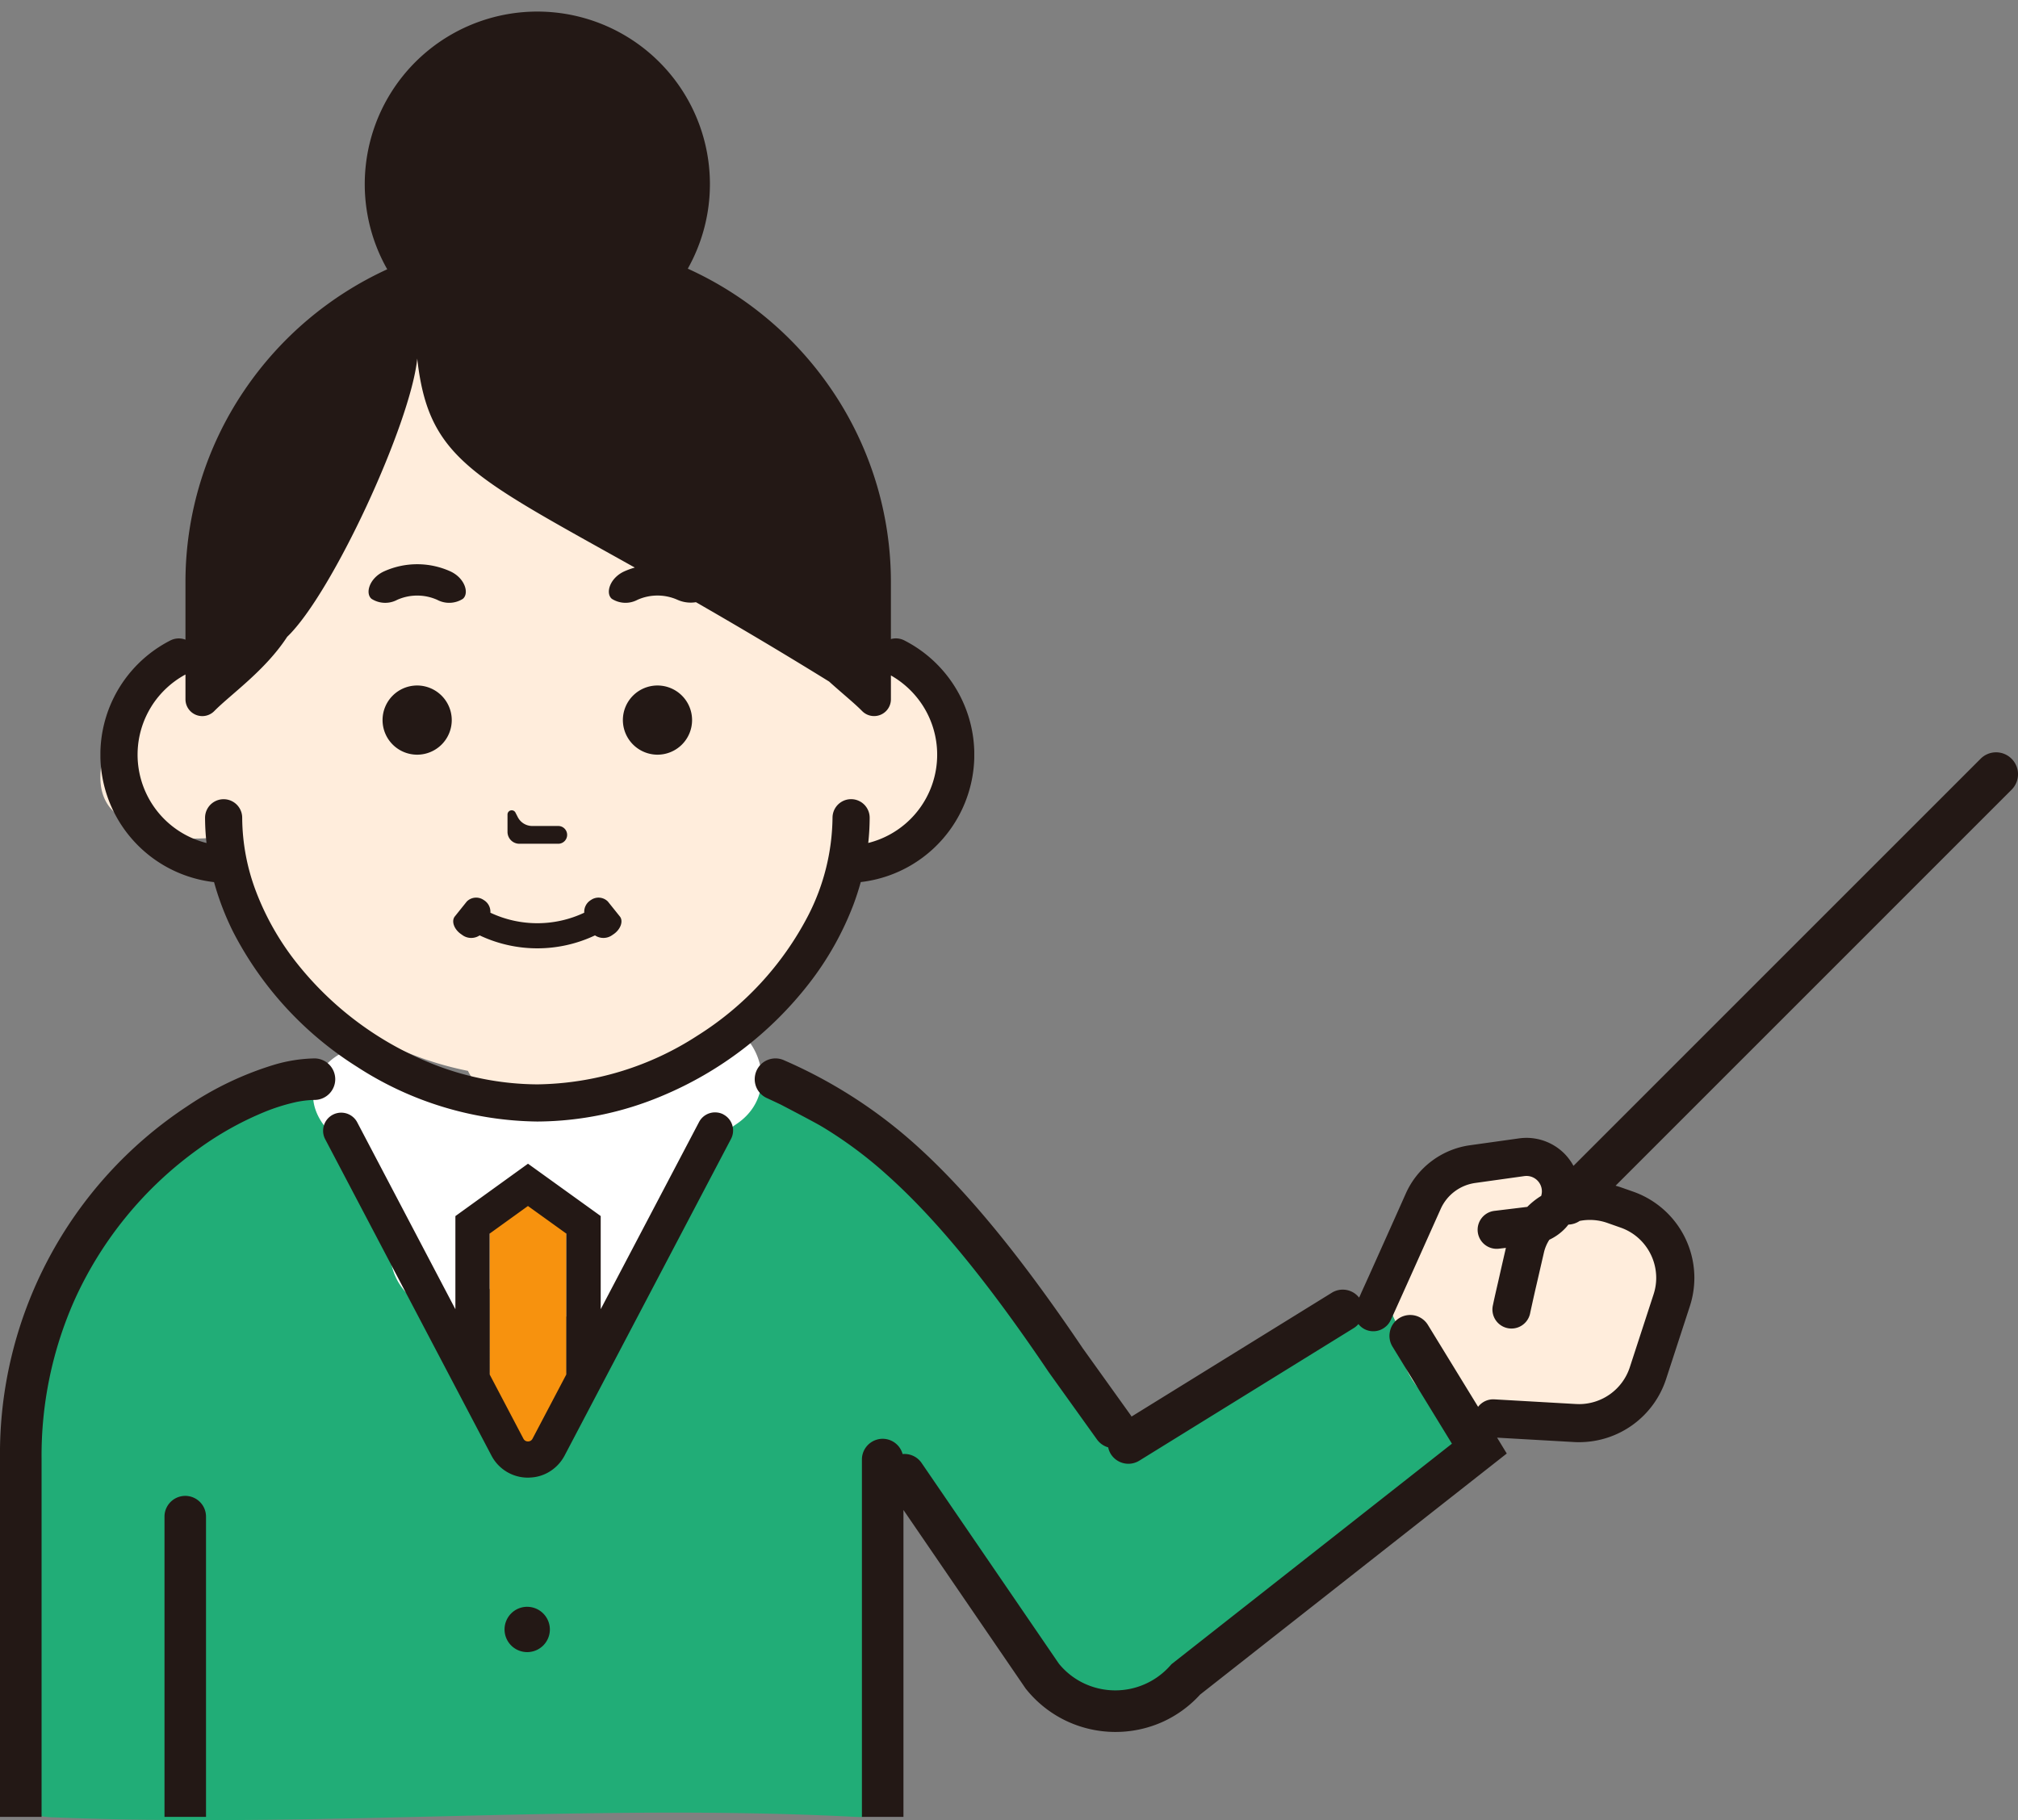 <svg xmlns="http://www.w3.org/2000/svg" width="196.442" height="177.215"><rect width="100%" height="100%" fill="#808080" stroke="none"/><defs><clipPath id="prefix__a"><path fill="none" d="M0 0h196.442v177.215H0z"/></clipPath><clipPath id="prefix__b"><path fill="none" d="M0 0h85.066v108.061H0z"/></clipPath></defs><g clip-path="url(#prefix__a)"><path d="M139.393 133.035c-.965-4.44-5.629-8.091-10.532-4.92-6.333 4.1-11.609 9.724-18.577 12.8-6.484-10.016-12.618-20.418-22.176-27.83a9.442 9.442 0 00-4.58-1.978c-.81-1-1.661-1.949-2.512-2.859-2.9-3.1-9.6-2.838-11.439 1.474-2.131 4.994-3.945 9.438-7.086 14.031-3.377 4.937-6.07 9.487-7.129 15.336a46.226 46.226 0 00-3.672 4.488h-.746L38 121.3c-.817-3.454-2.57-6.991-3.517-9.788-1.4-4.146-6.592-7.162-10.7-4.353-6.388 4.369-13.171 9.213-16.974 16.122a7.9 7.9 0 00-.748 1.9 6.631 6.631 0 00-1.921 5.026c.012.712 0 1.424.011 2.135a6.232 6.232 0 00-1.823 5.165c.558 7.992-.413 15.949.934 23.8-.011.135-.016.269-.025.4a8.2 8.2 0 00-.078 7.562c-3.3 1.418-2.725 7.466 1.719 7.65 26.213 1.09 52.351-1.387 78.549-.024 4.665.242 5.045-6.341 1.2-7.694a6.88 6.88 0 001.494-4.465V147.97c0-.117-.025-.216-.029-.33a7.585 7.585 0 001.616-1.545 313.536 313.536 0 005.365 5.628c3.462 3.52 6.311 5.833 8.632 10.325 2.345 4.54 7.14 4.416 10.329 2.021a7.117 7.117 0 004.487-1.964c7.374-6.756 15.816-12.141 23.146-18.88 3.589-3.3 2.532-7.649-.274-10.19" fill="#21ad77"/><path d="M66.383 100.26c-6.215 3.895-14.318 7.535-21.7 4.636a4.336 4.336 0 00-3.409.177c-.225-.323-.438-.642-.671-.969-3.93-5.5-13.122-.216-9.148 5.347 2.933 4.1 5.848 7.852 6.542 13.041.881 6.594 10.2 7.008 10.594 0 .1-1.831.375-3.866.534-5.915a27.8 27.8 0 004.579-.211c-.05.532-.066 1.083-.083 1.633a5.5 5.5 0 00-.485 1.335l-.641 2.949c-1.241 5.7 6.591 9.49 9.682 4.081 1.572-2.752 1.318-5.06 2.08-7.963.993-3.777 4.344-6.858 7.475-8.994 5.571-3.8.493-12.808-5.347-9.148" fill="#fff"/><path fill="#f7920e" d="M47.671 116.427h7.466v23.91h-7.466z"/><path d="M91.059 67.662c-.461-2.076-2.6-3.664-4.478-4.377a9.64 9.64 0 00-1.093-.333q-.522-.385-1.074-.727a11.293 11.293 0 00-7.26-1.192 4.159 4.159 0 00.386-1.765v-.364c-.02-1.931-3.19-2.269-5.763-2.227.213-2.441.437-4.881.638-7.322.338-4.16 1.161-8.36-2.646-11.26-2.226-1.7-5.282-2.552-8.255-3.08a3.191 3.191 0 00-.919-.424l-.729-.2c-5.938-1.586-13.732-12.817-18.062-8.518l-.469.465a3.164 3.164 0 00-.795 1.178c-4.958 1.099-9.741 16.626-9.881 19.739-.014.3-.031.592-.045.887-4.128 1.221-7.645 3.868-7.785 7.436-.073 1.857-.1 3.712-.115 5.566-3.819.652-7.7 2.38-9.744 5.475a20.005 20.005 0 00-2.988 7.132c-.318 1.677-.408 3.437.712 4.86a5.648 5.648 0 001.813 1.436 9.218 9.218 0 00.947.375 11.622 11.622 0 004.721 1.2 17.325 17.325 0 003.356-.174 53.979 53.979 0 003.393 7.306 6.8 6.8 0 00.729 1.791c4.246 7.36 11.808 12.093 19.9 13.712a4.609 4.609 0 004.361 2.6c5.41 0 11.59 1 16.159-2.281a4.921 4.921 0 002.271-.837 37.592 37.592 0 0014.554-18.02 3.865 3.865 0 00.048-2.539 12.6 12.6 0 005.139-2.391c1.7-1.4 3.516-3.333 3.612-5.645a29.174 29.174 0 00-.641-7.481M158.14 116.984a13.289 13.289 0 00-4.991-.689 6.55 6.55 0 00-4.134-3.01 12.6 12.6 0 00-10.25 2.686c-2.913 2.668-3.668 6.556-3.524 10.35a5.219 5.219 0 00.991 2.943 8.1 8.1 0 002.2 6.286c2.764 2.876 6.791 3.336 10.594 3.52 4.016.195 8.45-.172 10.934-3.775 1.886-2.736 2.213-6.537 2.67-9.745.557-3.911-.552-7.184-4.488-8.565" fill="#ffeddc"/><path d="M195.815 73.87a2.126 2.126 0 00-3.013 0l-39.632 39.635a5.333 5.333 0 00-.907-1.214 5.219 5.219 0 00-3.666-1.512 5.39 5.39 0 00-.734.052l-4.765.667a8.06 8.06 0 00-6.244 4.687c-.893 2.006-2.071 4.635-3.039 6.793a333.869 333.869 0 01-1.243 2.754c-.074.167-.138.319-.2.454a1.329 1.329 0 00-.07.147 2.273 2.273 0 00-.289-.3 2.019 2.019 0 00-2.359-.18l-19.505 12.06c-.022-.037-.041-.078-.068-.115l-4.672-6.522c-6.588-9.767-11.809-15.844-16.437-19.968a47.372 47.372 0 00-12.64-8.079 2.021 2.021 0 00-2.679.988 2.085 2.085 0 00-.184.8 2.007 2.007 0 001.171 1.883c.469.218.938.436 1.4.658 3.252 1.7 3.745 1.984 4.244 2.29a41.264 41.264 0 015.633 4.157c.119.107.241.213.364.326 4.283 3.81 9.314 9.621 15.792 19.235l.013.019 4.709 6.572a2.035 2.035 0 001.082.755 1.975 1.975 0 00.249.64 2.021 2.021 0 002.781.654l20.877-12.909a1.924 1.924 0 00.449-.389 1.924 1.924 0 00.584.487 1.855 1.855 0 002.063-.228 1.7 1.7 0 00.444-.543l.042-.083.013-.026c.056-.117.13-.283.248-.528.777-1.707 3.091-6.878 4.616-10.286a4.345 4.345 0 013.369-2.531l4.765-.667a1.833 1.833 0 01.218-.015 1.5 1.5 0 011.5 1.5v.041a1.629 1.629 0 01-.069.4c-.065.042-.134.078-.195.12a7.5 7.5 0 00-1.159.95l-3.17.385a1.854 1.854 0 10.45 3.68l.64-.074c-.248 1.07-.528 2.3-.764 3.346-.135.584-.257 1.112-.346 1.516-.045.2-.082.375-.111.51-.012.069-.025.128-.037.18s-.021.1-.032.162a1.854 1.854 0 003.656.617s.02-.1.048-.226c.1-.45.3-1.381.547-2.439s.515-2.242.746-3.235a3.855 3.855 0 01.524-1.224 5.1 5.1 0 001.626-1.2c.079-.087.152-.181.226-.273a2.086 2.086 0 001.1-.358 5.113 5.113 0 012.691.195l1.278.45a5.145 5.145 0 012.54 1.923 5.2 5.2 0 01.94 2.976 5.129 5.129 0 01-.26 1.613l-2.311 7.091a5.2 5.2 0 01-4.938 3.587c-.1-.005-.2-.005-.3-.009l-7.948-.454a1.849 1.849 0 00-1.581.727l-4.887-7.976a2.023 2.023 0 00-2.781-.667 1.972 1.972 0 00-.534.478 1.914 1.914 0 00-.388.866 1.987 1.987 0 00.256 1.437l5.787 9.451-27.295 21.464-.126.139a7.136 7.136 0 01-8.352 1.752 7.012 7.012 0 01-2.492-1.943L89.71 142.427a2.01 2.01 0 00-1.846-.863 2.013 2.013 0 00-1.943-1.487 1.907 1.907 0 00-.567.083 2.02 2.02 0 00-1.451 1.937v34.79h4.043v-29.88l11.91 17.409.052.06a11.136 11.136 0 003.968 3.105 11.211 11.211 0 009.218.093 11.128 11.128 0 003.724-2.688l29.857-23.475-.94-1.544 7.476.426c.177.013.343.013.51.013a8.9 8.9 0 008.463-6.141l2.313-7.091a8.979 8.979 0 00.441-2.762 8.909 8.909 0 00-5.966-8.4l-1.281-.45c-.139-.045-.281-.082-.421-.125l38.548-38.553a2.126 2.126 0 000-3.013M30.614 103.044a14.751 14.751 0 00-4.03.649 31.452 31.452 0 00-8.36 4.009A40.517 40.517 0 000 142.014v34.873h4.047v-34.873a37.268 37.268 0 013.194-15.416 36.69 36.69 0 0112.077-14.744 31 31 0 016.506-3.628 19.064 19.064 0 012.731-.871 9.657 9.657 0 012.059-.269 2.019 2.019 0 002.02-2.021 2.028 2.028 0 00-2.02-2.021M20.055 147.655v29.233h-4.042v-29.233a1.966 1.966 0 01.222-.918 2.02 2.02 0 013.819.918M51.327 156.433a2.206 2.206 0 102.2 2.207 2.213 2.213 0 00-2.206-2.206M70.427 108.5a1.656 1.656 0 00-.636-.191 1.753 1.753 0 00-1.741.927l-9.574 18.225v-9.07l-7.078-5.095-7.068 5.1v9.066l-9.572-18.226a1.763 1.763 0 00-3.12 1.641l16.2 30.83a3.995 3.995 0 003.56 2.152 1.346 1.346 0 00.193-.009 3.892 3.892 0 001.826-.528 4.066 4.066 0 001.545-1.614l16.2-30.83a1.761 1.761 0 00-.743-2.377m-22.756 11.6l3.73-2.688 3.737 2.688v13.71l-3.291 6.257a.5.5 0 01-.185.2.515.515 0 01-.261.065.49.49 0 01-.254-.065.5.5 0 01-.187-.2l-3.289-6.257z" fill="#231815"/><g transform="translate(9.774 1.127)" clip-path="url(#prefix__b)" fill="#231815"><path d="M28.886 57.273a4.781 4.781 0 013.905 0 2.477 2.477 0 002.494-.1c.639-.542.2-2.035-1.243-2.684a7.843 7.843 0 00-6.407 0c-1.449.649-1.883 2.144-1.243 2.684a2.471 2.471 0 002.494.1M30.834 65.611a3.368 3.368 0 103.368 3.368 3.377 3.377 0 00-3.368-3.368M54.228 72.347a3.368 3.368 0 10-3.368-3.368 3.377 3.377 0 003.368 3.368M40.787 81.019h3.782a.865.865 0 100-1.73h-2.528a1.585 1.585 0 01-1.411-.862l-.227-.443a.409.409 0 00-.773.186v1.693a1.156 1.156 0 001.157 1.157"/><path d="M11.062 84.751a26.9 26.9 0 001.874 4.876 33.825 33.825 0 0012.051 13.111 32.858 32.858 0 0017.546 5.324 31.631 31.631 0 0012.1-2.478 35.4 35.4 0 0014.355-10.968 29.758 29.758 0 004.312-7.658c.272-.726.51-1.464.716-2.209a12.486 12.486 0 004.235-23.53 1.8 1.8 0 00-1.3-.128v-5.533a33.276 33.276 0 00-5.741-18.7A33.8 33.8 0 0057.179 25.03a16.8 16.8 0 10-29.258.06 33.807 33.807 0 00-13.9 11.772 33.276 33.276 0 00-5.741 18.7v5.588a1.8 1.8 0 00-1.463.073 12.486 12.486 0 004.244 23.531m-6.1-17.1a8.92 8.92 0 013.32-3.114v2.415a1.636 1.636 0 002.8 1.15c1.612-1.639 4.966-3.955 7.1-7.234 4.379-4.178 12.031-20.8 12.66-27.087 1.083 9.7 5.226 11.414 21.178 20.346a7.77 7.77 0 00-.993.357c-1.449.648-1.883 2.143-1.243 2.684a2.471 2.471 0 002.494.1 4.771 4.771 0 013.905 0 3.143 3.143 0 001.791.23c3.779 2.172 8.075 4.7 12.964 7.726 1.255 1.137 2.439 2.085 3.215 2.875a1.636 1.636 0 002.8-1.15v-2.32a8.921 8.921 0 013.156 3.021 8.856 8.856 0 01-5.363 13.288 22.779 22.779 0 00.139-2.455 1.808 1.808 0 10-3.616 0 21.342 21.342 0 01-2.37 9.523 30.241 30.241 0 01-10.763 11.68 29.261 29.261 0 01-15.6 4.755 28.026 28.026 0 01-10.712-2.2 31.809 31.809 0 01-12.878-9.83 26.176 26.176 0 01-3.787-6.724 20.507 20.507 0 01-1.355-7.2 1.808 1.808 0 00-3.616 0 22.8 22.8 0 00.143 2.456 8.864 8.864 0 01-5.368-13.29"/><path d="M35.202 89.885a1.477 1.477 0 001.716.055 13.135 13.135 0 0011.228 0 1.479 1.479 0 001.717-.055c.788-.488 1.072-1.35.692-1.8l-1.157-1.443a1.282 1.282 0 00-1.642-.149 1.336 1.336 0 00-.656 1.238 10.7 10.7 0 01-9.137 0 1.333 1.333 0 00-.656-1.238 1.282 1.282 0 00-1.639.147l-1.157 1.443c-.38.452-.094 1.313.694 1.8"/></g></g></svg>